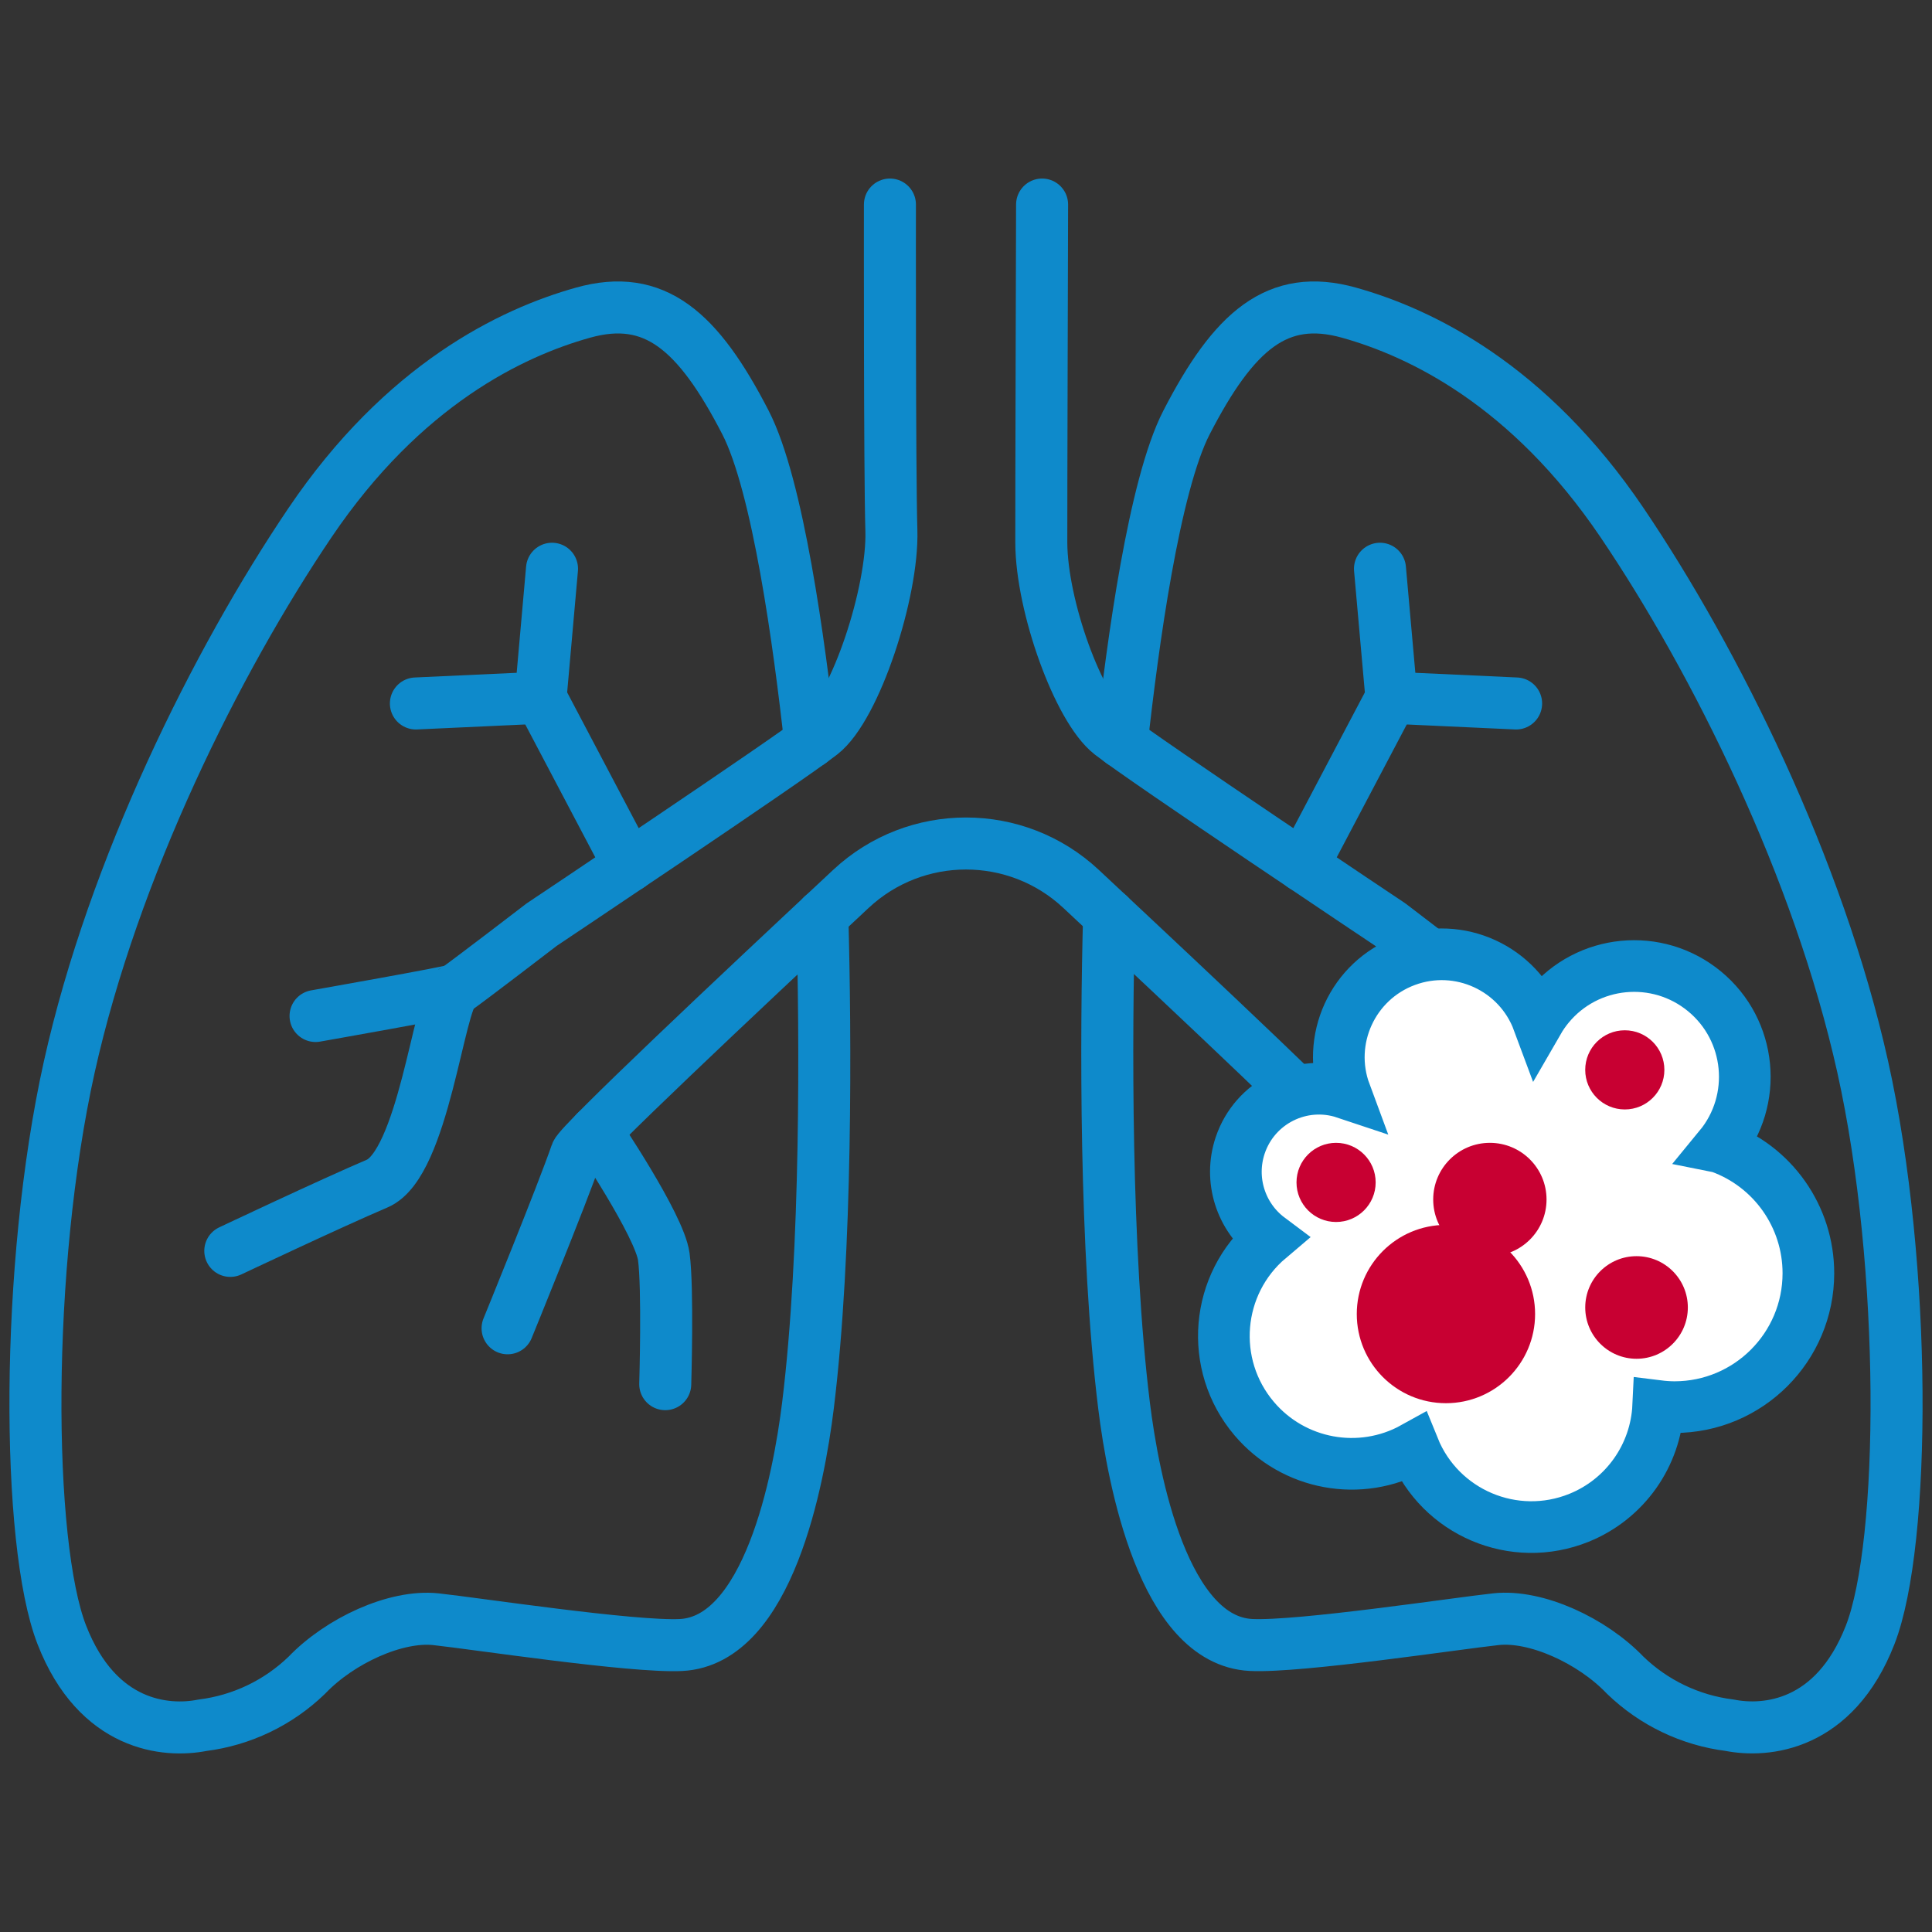 <?xml version="1.0" encoding="utf-8"?>
<svg xmlns="http://www.w3.org/2000/svg" xmlns:xlink="http://www.w3.org/1999/xlink" version="1.1" id="Ebene_1" x="0px" y="0px" viewBox="0 0 130 130" style="enable-background:new 0 0 130 130;" xml:space="preserve" width="130" height="130">
<rect x="0" y="0" width="130" height="130" fill="#333333" stroke="none"/>
<g>
	<g id="Gruppe_191" transform="translate(-588.41 -3657.327)">
		<g id="Gruppe_96" transform="translate(590.16 3659.082)">
			<path id="Pfad_192" style="fill:none;stroke:#0E8ACB;stroke-width:3.5;stroke-linecap:round;stroke-linejoin:round;" d="     M58.131,12.009c0,0-0.023,17.836,0.098,21.942s-2.403,11.871-4.714,13.677     S34.701,60.459,34.701,60.459s-4.765,3.661-5.845,4.42c-1.08,0.759-2.114,11.679-5.226,13.006     s-9.884,4.529-9.884,4.529"/>
			<path id="Pfad_193" style="fill:none;stroke:#0E8ACB;stroke-width:3.5;stroke-linecap:round;stroke-linejoin:round;" d="     M35.394,36.515l-0.77,8.679l-8.389,0.386"/>
			
				<line id="Linie_49" style="fill:none;stroke:#0E8ACB;stroke-width:3.5;stroke-linecap:round;stroke-linejoin:round;" x1="34.623" y1="45.192" x2="40.588" y2="56.511"/>
			<path id="Pfad_194" style="fill:none;stroke:#0E8ACB;stroke-width:3.5;stroke-linecap:round;stroke-linejoin:round;" d="     M28.896,64.849c-0.174,0.131-9.413,1.76-9.413,1.76"/>
			<path id="Pfad_195" style="fill:none;stroke:#0E8ACB;stroke-width:3.5;stroke-linecap:round;stroke-linejoin:round;" d="     M38.362,74.372c0,0,4.264,6.303,4.553,8.428c0.29,2.125,0.098,8.582,0.098,8.582"/>
			<path id="Pfad_196" style="fill:none;stroke:#0E8ACB;stroke-width:3.5;stroke-linecap:round;stroke-linejoin:round;" d="     M52.768,48.185c-0.729-6.601-2.174-17.273-4.355-21.51c-3.182-6.172-6.11-8.741-10.932-7.392     s-12.093,4.837-18.379,14.143S5.886,56.667,2.91,70.044c-2.99,13.456-2.905,32.042-0.498,38.213     s7.039,6.557,9.451,6.078c2.65-0.331,5.121-1.516,7.039-3.375     c2.218-2.315,5.979-4.05,8.678-3.761c2.633,0.282,13.227,1.894,16.49,1.736     c5.879-0.295,7.926-11.099,8.545-16.108c1.287-10.462,1.185-24.9,0.968-32.982"/>
			<g id="Gruppe_92" transform="translate(68.909 0)">
				<path id="Pfad_197" style="fill:none;stroke:#0E8ACB;stroke-width:3.5;stroke-linecap:round;stroke-linejoin:round;" d="      M-0.539,12.009c0,0-0.061,20.663-0.053,22.752c0.016,4.273,2.501,11.173,4.666,12.867      c2.31,1.807,18.816,12.83,18.816,12.83s4.765,3.661,5.845,4.42      c1.08,0.759,2.111,11.679,5.227,13.006s9.884,4.529,9.884,4.529"/>
				<path id="Pfad_198" style="fill:none;stroke:#0E8ACB;stroke-width:3.5;stroke-linecap:round;stroke-linejoin:round;" d="      M22.197,36.515l0.771,8.679l8.389,0.386"/>
				
					<line id="Linie_50" style="fill:none;stroke:#0E8ACB;stroke-width:3.5;stroke-linecap:round;stroke-linejoin:round;" x1="22.969" y1="45.192" x2="17.004" y2="56.511"/>
				<path id="Pfad_199" style="fill:none;stroke:#0E8ACB;stroke-width:3.5;stroke-linecap:round;stroke-linejoin:round;" d="      M28.695,64.849c0.174,0.131,9.413,1.76,9.413,1.76"/>
				<path id="Pfad_200" style="fill:none;stroke:#0E8ACB;stroke-width:3.5;stroke-linecap:round;stroke-linejoin:round;" d="      M19.229,74.374c0,0-4.263,6.302-4.551,8.426c-0.289,2.124-0.098,8.582-0.098,8.582"/>
				<path id="Pfad_201" style="fill:none;stroke:#0E8ACB;stroke-width:3.5;stroke-linecap:round;stroke-linejoin:round;" d="      M4.823,48.185c0.729-6.601,2.174-17.273,4.355-21.51c3.182-6.172,6.11-8.741,10.932-7.392      s12.093,4.837,18.384,14.143s13.21,23.238,16.187,36.615c2.99,13.456,2.905,32.042,0.498,38.213      c-2.407,6.171-7.039,6.557-9.451,6.078c-2.65-0.331-5.121-1.516-7.039-3.375      c-2.217-2.315-5.979-4.05-8.678-3.761c-2.633,0.282-13.227,1.894-16.49,1.736      c-5.879-0.295-7.926-11.099-8.545-16.108c-1.29-10.463-1.223-24.932-1.006-33.007"/>
			</g>
			<path id="Pfad_202" style="fill:none;stroke:#0E8ACB;stroke-width:3.5;stroke-linecap:round;stroke-linejoin:round;" d="     M32.404,87.622c0,0,3.664-8.968,4.628-11.769c0.236-0.688,10.826-10.656,18.472-17.795     c4.359-4.074,11.13-4.074,15.489,0c7.648,7.144,18.242,17.121,18.474,17.794     c0.965,2.801,4.628,11.769,4.628,11.769"/>
		</g>
	</g>
	<g>
		<path id="Pfad_181_1_" style="fill:#FFFFFF;stroke:#0E8ACB;stroke-width:3.476;stroke-miterlimit:10;" d="M115.704,77.188    c2.616-3.176,2.162-7.87-1.014-10.486s-7.87-2.162-10.486,1.014    c-0.262,0.318-0.496,0.656-0.702,1.013c-1.33-3.585-5.315-5.413-8.9-4.082    c-3.585,1.33-5.413,5.315-4.082,8.9l0,0c-2.928-0.978-6.095,0.603-7.073,3.531    c-0.763,2.285,0.024,4.802,1.953,6.246c-3.628,3.067-4.083,8.495-1.016,12.123    c2.652,3.137,7.151,3.962,10.743,1.969c1.77,4.373,6.75,6.482,11.123,4.712    c3.09-1.251,5.17-4.186,5.327-7.517c0.362,0.045,0.727,0.069,1.093,0.072    c4.976,0.001,9.011-4.032,9.012-9.009c0.001-3.806-2.39-7.202-5.973-8.485L115.704,77.188z"/>
		<g id="Gruppe_190" transform="translate(670.347 3711.247)">
			<circle id="Ellipse_9" style="fill:#C80032;" cx="-573.053" cy="-3622.828" r="5.999"/>
			<circle id="Ellipse_10" style="fill:#C80032;" cx="-560.228" cy="-3623.27" r="3.452"/>
			<circle id="Ellipse_11" style="fill:#C80032;" cx="-570.097" cy="-3630.535" r="3.813"/>
			<circle id="Ellipse_12" style="fill:#C80032;" cx="-561.018" cy="-3639.258" r="2.663"/>
			<circle id="Ellipse_13" style="fill:#C80032;" cx="-580.445" cy="-3631.685" r="2.663"/>
		</g>
	</g>
</g>
</svg>
